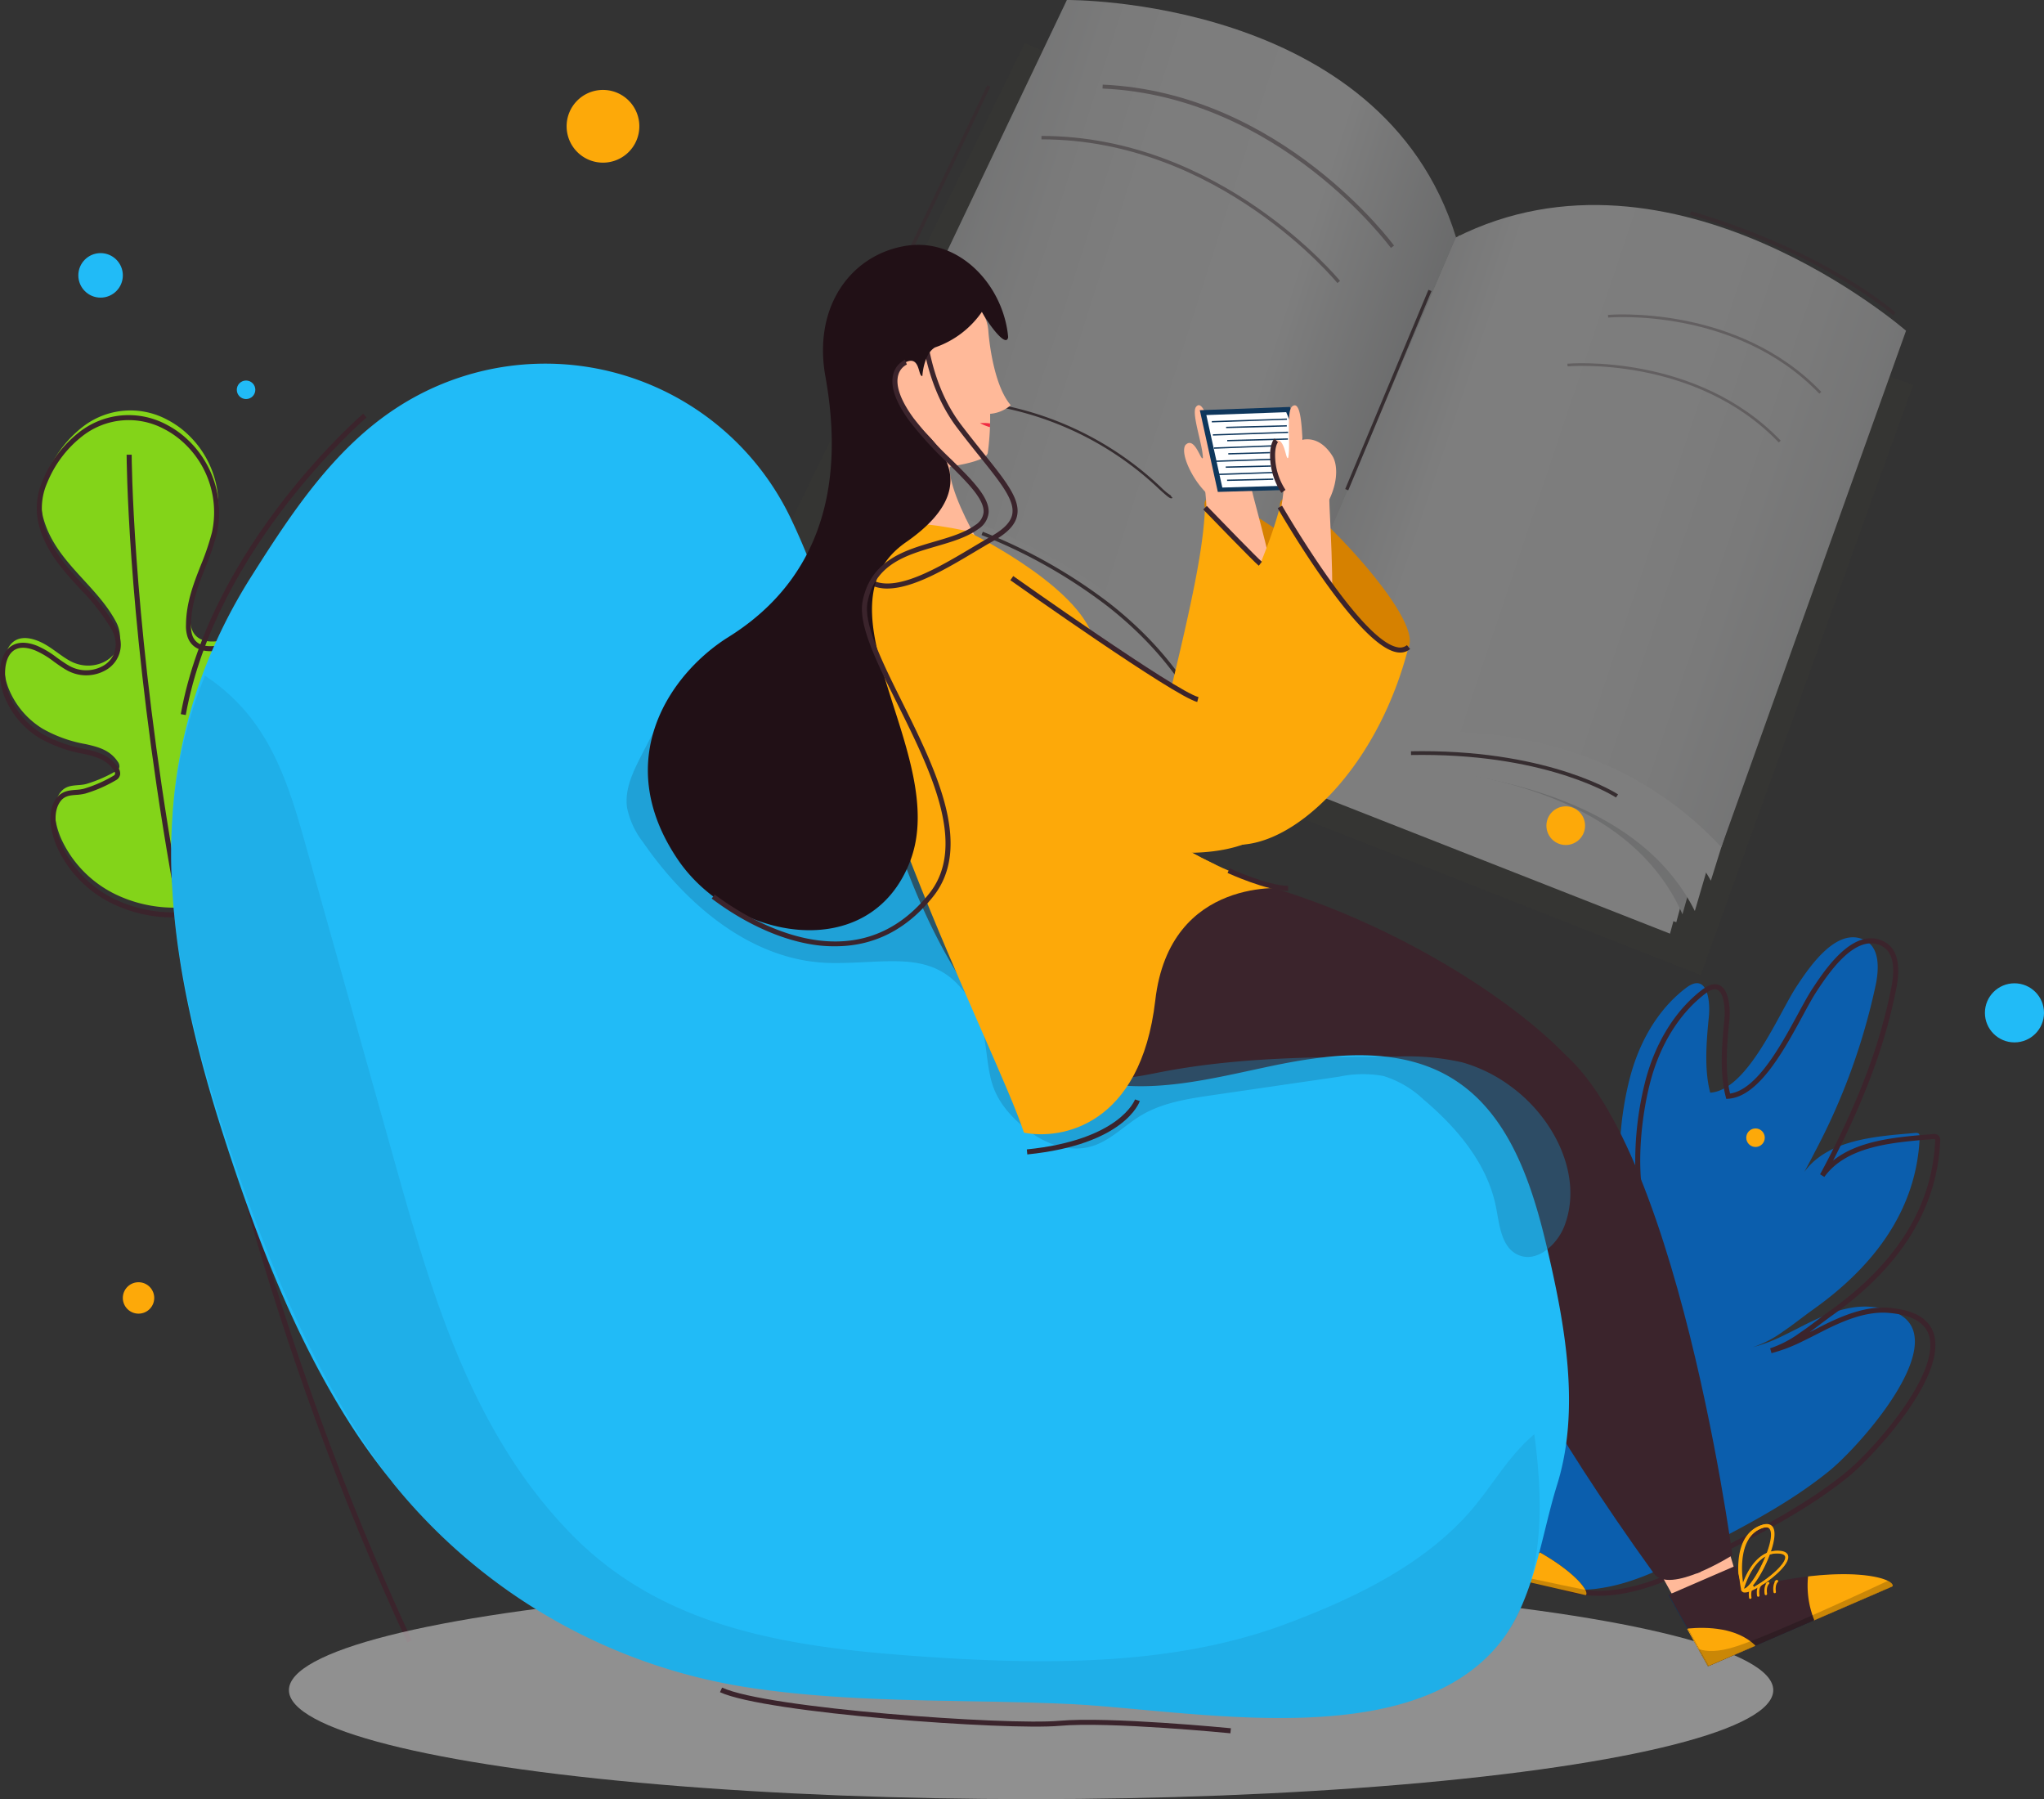 <svg xmlns="http://www.w3.org/2000/svg" xmlns:xlink="http://www.w3.org/1999/xlink" width="345.5" height="304.061" viewBox="0 0 345.5 304.061"><rect x="0" y="0" width="345.5" height="304.061" fill="#333333" stroke="none"/><defs><style>.a{opacity:0.37;}.b{fill:#383833;}.c{fill:url(#a);}.d{fill:url(#b);}.e{fill:url(#c);}.f{fill:url(#d);}.g{fill:url(#e);}.h{fill:url(#f);}.i{fill:url(#g);}.j{fill:url(#h);}.k{fill:url(#i);}.l{fill:url(#j);}.m{fill:url(#k);}.aa,.ac,.af,.n,.s{mix-blend-mode:multiply;isolation:isolate;}.o{fill:#3b242c;}.p{opacity:0.5;}.q{fill:#83d419;}.r{fill:#0b5ead;}.s{fill:#c1c1c1;opacity:0.66;}.t{fill:#d68100;}.aa,.u{fill:#ffb999;}.v{fill:#fda909;}.w{fill:#1e3248;}.af,.x{opacity:0.2;}.y{fill:#211016;}.z{fill:#f02c42;}.aa{opacity:0.4;}.ab{fill:#21bbf7;}.ac,.af{fill:#1c81ad;}.ac{opacity:0.44;}.ad{fill:#0f375c;}.ae{fill:#fff;}</style><radialGradient id="a" cx="0.827" cy="-0.63" r="1.036" gradientTransform="matrix(-1.156, -0.212, -0.677, 2.634, 4.587, -5.467)" gradientUnits="objectBoundingBox"><stop offset="0" stop-color="#bcbec0"/><stop offset="1" stop-color="#fff"/></radialGradient><radialGradient id="b" cx="0.284" cy="0.675" r="0.616" gradientTransform="matrix(-1.128, -0.212, -0.657, 2.619, 3.633, -6.594)" xlink:href="#a"/><radialGradient id="c" cx="0.465" cy="0.513" r="1.136" gradientTransform="matrix(-1.137, 0, 0, 1, 0.99, 0)" xlink:href="#a"/><radialGradient id="d" cx="-0.031" cy="1.214" r="0.723" gradientTransform="matrix(-1.071, -0.212, -0.624, 2.619, 2.968, -7.331)" xlink:href="#a"/><radialGradient id="e" cx="0.489" cy="0.708" r="0.752" gradientTransform="matrix(-1.006, -0.212, -0.586, 2.619, 3.643, -6.915)" xlink:href="#a"/><linearGradient id="f" x1="1.028" y1="0.696" x2="0.029" y2="0.338" gradientUnits="objectBoundingBox"><stop offset="0" stop-color="#bcbec0"/><stop offset="0.003" stop-color="#bdbfc1"/><stop offset="0.085" stop-color="#d5d6d7"/><stop offset="0.177" stop-color="#e7e8e9"/><stop offset="0.285" stop-color="#f5f5f5"/><stop offset="0.424" stop-color="#fcfcfc"/><stop offset="0.7" stop-color="#fff"/><stop offset="1" stop-color="#bcbec0"/></linearGradient><radialGradient id="g" cx="-0.438" cy="0.284" r="1.501" gradientTransform="matrix(-1.009, 0, 0, 1, -0.887, 0)" xlink:href="#a"/><radialGradient id="h" cx="-0.2" cy="0.583" r="1.539" gradientTransform="matrix(-1.012, 0, 0, 1, -0.411, 0)" xlink:href="#a"/><radialGradient id="i" cx="0.404" cy="1.34" r="0.709" gradientTransform="matrix(0.972, 0.384, -1.075, 2.459, -0.929, -8.445)" xlink:href="#a"/><radialGradient id="j" cx="0.396" cy="0.631" r="0.617" gradientTransform="matrix(1.063, 0.384, -1.175, 2.459, -0.801, -7.672)" xlink:href="#a"/><linearGradient id="k" x1="0.052" y1="0.28" x2="0.936" y2="0.636" xlink:href="#f"/></defs><g class="a" transform="translate(127.022 0)"><g transform="translate(0)"><g transform="translate(0)"><path class="b" d="M92.623,119.558l80.724,31.726,35.926-99.772L131.444,24.943Z" transform="translate(-12.891 13.514)"/><path class="b" d="M195.278,141.5l-79.81-31.367,46.2-94.477,73.417,32.509Z" transform="translate(-115.468 -8.401)"/><g transform="translate(80.325 34.646)"><path class="c" d="M97.334,113.813l73.923,29.053,25.29-93.3L135.408,25.542Z" transform="translate(-96.319 -19.717)"/><path class="d" d="M96.931,114.308l74.986,27.118L197.5,47.22,135.2,25.333Z" transform="translate(-95.917 -20.212)"/><path class="e" d="M98.1,113.322s62.273-9.5,77.046,24.175l20.6-73.524s-12.5-46.913-61-35.857Z" transform="translate(-98.102 -17.621)"/><path class="f" d="M96.931,113.914s62.956-8.731,79.133,23.621l22.448-76.65s-14.06-45.458-64.774-32.325Z" transform="translate(-96.931 -18.213)"/><path class="g" d="M95.512,116.194s64.327-13,81.842,18.493l24.508-78.4s-15.526-44.4-68.83-27.052Z" transform="translate(-95.512 -20.493)"/><path class="h" d="M92.987,119.51S144.42,97.922,176.6,132.327l31.219-87.269S168.45,10.737,131.636,29.331Z" transform="translate(-92.987 -23.809)"/></g><g transform="translate(6.931)"><path class="i" d="M189.707,130.83l-73.924-29.054,50.465-83.525,61.157,24.036Z" transform="translate(-115.783 -2.281)"/><path class="j" d="M187.589,128.9s-35.094-43.592-71.3-32.268l39.093-69.008S198.221,2.444,224,43.113Z" transform="translate(-114.077 1.656)"/><path class="k" d="M186.5,131.125s-34.956-48.442-70.211-36.273l36.834-69.905S196.5,2,222.957,45.516Z" transform="translate(-113.031 -0.747)"/><path class="l" d="M182.324,135.837S166,94.174,116.089,92.793L150.6,21.543S194.248.339,219.451,48.6Z" transform="translate(-108.856 -5.46)"/><path class="m" d="M181.628,143.877s-3.243-36.273-66-48.758L154.542,13.5s53.24-.551,65.775,40.087Z" transform="translate(-108.159 -13.499)"/></g></g><g class="n" transform="translate(25.898 14.386)"><g transform="translate(0 0)"><rect class="o" width="0.595" height="32.422" transform="translate(0.537 29.521) rotate(-154.506)"/></g></g><g class="n" transform="translate(100.36 48.98)"><g transform="translate(0)"><path class="o" d="M117.374,61.959l14.068-33.67-.517-.215-14.068,33.67Z" transform="translate(-116.857 -28.074)"/></g></g><g transform="translate(13.656 82.487)"><g class="n" transform="translate(0)"><path class="o" d="M160.155,43.6l.192-.565a150.18,150.18,0,0,0-18.889-4.987l-.114.585A149.679,149.679,0,0,1,160.155,43.6Z" transform="translate(-141.343 -38.045)"/></g><g class="n" transform="translate(25.227 7.383)"><g transform="translate(0)"><path class="o" d="M167.789,81.929l.595-.05c-.013-.155-1.576-15.448-19.38-29.455a88.593,88.593,0,0,0-21.531-12.182l-.222.551a88.061,88.061,0,0,1,21.383,12.1C166.223,66.729,167.775,81.781,167.789,81.929Z" transform="translate(-127.251 -40.242)"/></g></g></g><g class="n" transform="translate(158.632 35.689)"><g transform="translate(0)"><path class="o" d="M127.874,41.738l.423-.47c-.118-.1-11.849-10.5-34.62-17.149l-.175.608C116.123,31.331,127.76,41.634,127.874,41.738Z" transform="translate(-93.503 -24.119)"/></g></g><g transform="translate(111.477 126.95)"><path class="o" d="M142.126,59.106l.353-.524c-.111-.077-11.2-7.306-33.135-7.306-.618,0-1.24.007-1.872.02l.01.632c.628-.01,1.253-.017,1.865-.017C131.086,51.911,142.015,59.032,142.126,59.106Z" transform="translate(-107.472 -51.276)"/></g></g><g class="p" transform="translate(59.342 14.303)"><path class="o" d="M167.477,45.351l.538-.39c-.188-.259-19.084-25.879-49.248-27.207l-.027.662C148.575,19.731,167.293,45.1,167.477,45.351Z" transform="translate(-118.74 -17.755)"/></g><g class="a" transform="translate(144.769 53.137)"><path class="o" d="M97.291,29.845l-.04-.45c.215-.024,21.826-1.855,36.062,13l-.326.313C118.906,28.013,97.506,29.821,97.291,29.845Z" transform="translate(-97.251 -29.311)"/></g><g class="a" transform="translate(137.911 61.382)"><path class="o" d="M99.336,32.3l-.044-.45c.218-.02,21.83-1.852,36.062,13l-.326.313C120.95,30.465,99.547,32.276,99.336,32.3Z" transform="translate(-99.292 -31.765)"/></g><g class="p" transform="translate(49.019 22.973)"><path class="o" d="M171.478,45.2l.447-.363c-.195-.245-20.19-24.5-50.451-24.5h-.017v.578h.017C151.46,20.913,171.28,44.951,171.478,45.2Z" transform="translate(-121.457 -20.335)"/></g><g transform="translate(37.284 67.698)"><path class="o" d="M163.562,50.168a.283.283,0,0,0,.208-.091l-.292-.306a.1.1,0,0,1,.084-.034,9.939,9.939,0,0,1-1.69-1.381,54.3,54.3,0,0,0-31.948-14.712l-.04.42a53.9,53.9,0,0,1,31.7,14.608C162.739,49.707,163.249,50.168,163.562,50.168Z" transform="translate(-129.883 -33.644)"/></g></g><g transform="translate(0 69.357)"><path class="q" d="M191.386,115.869c10.488,5.125,23.154,1.348,30.174-7.541a21.909,21.909,0,0,0,4.695-11.96c.178-2.645-.41-5.962-2.359-7.275-1.862-1.243-3.3.249-4.953.642a23.43,23.43,0,0,1-5.38.474.824.824,0,0,1-.729-.319,1.274,1.274,0,0,1-.081-.891c.457-2.467,2.194-3.912,3.791-5.215a26.7,26.7,0,0,0,5.609-5.8,15.544,15.544,0,0,0,2.672-8.67c-.03-2.719-1.227-6.066-3.334-6.657a2.42,2.42,0,0,0-1.905.255,8.307,8.307,0,0,0-2.3,2.161,30.9,30.9,0,0,0-2.94,4.113,12.442,12.442,0,0,1-1.418,2.275,6.385,6.385,0,0,1-3.73,1.61c-1.731.316-4.083.192-4.826-2.043a5.458,5.458,0,0,1-.229-1.845c.054-5.9,3.112-10.273,4.375-15.536a16.432,16.432,0,0,0-4.708-15.371,15.112,15.112,0,0,0-3.508-2.53A13.134,13.134,0,0,0,185.982,36.9a19.607,19.607,0,0,0-6.113,8.072,11.107,11.107,0,0,0-.541,7.474c2.026,7.235,8.8,11.059,12.172,17.27a5.744,5.744,0,0,1,.763,2.809c-.027,3.861-4.785,6.093-8.637,3.851-1.784-1.035-3.3-2.51-5.205-3.266-5.39-2.161-6.469,3.2-5.293,7.168.094.313.2.612.313.894a14.178,14.178,0,0,0,5.733,6.761,22.575,22.575,0,0,0,7.3,2.611c1.942.444,4.063.924,5.424,2.991a1.313,1.313,0,0,1,.259.877.9.9,0,0,1-.528.652,22.909,22.909,0,0,1-5.031,2.2c-1.64.46-3.515-.2-4.7,1.865-1.257,2.178-.507,5.565.665,7.921A19.4,19.4,0,0,0,191.386,115.869Z" transform="translate(-171.975 -34.138)"/><g class="n" transform="translate(0 0.785)"><path class="o" d="M201.917,119.276a26.116,26.116,0,0,0,20.361-10.021,22.25,22.25,0,0,0,4.782-12.2c.181-2.621-.383-6.2-2.544-7.655-1.519-1.018-2.816-.434-3.962.081a7.931,7.931,0,0,1-1.324.5,23.846,23.846,0,0,1-5.276.467c-.262-.007-.339-.067-.383-.134a.925.925,0,0,1-.02-.575c.44-2.346,2.144-3.737,3.646-4.963a27.37,27.37,0,0,0,5.7-5.894,15.94,15.94,0,0,0,2.739-8.909c-.034-2.94-1.321-6.415-3.643-7.064a2.806,2.806,0,0,0-2.225.289,8.693,8.693,0,0,0-2.43,2.268,31.4,31.4,0,0,0-2.981,4.174c-.111.195-.222.393-.329.595a7.894,7.894,0,0,1-1.032,1.6,5.985,5.985,0,0,1-3.495,1.479c-1.327.242-3.65.333-4.342-1.754a5.04,5.04,0,0,1-.205-1.71c.03-3.623,1.25-6.734,2.43-9.742a43,43,0,0,0,1.932-5.7,16.847,16.847,0,0,0-4.829-15.778,15.572,15.572,0,0,0-3.606-2.6,13.553,13.553,0,0,0-14.773,1.2,19.952,19.952,0,0,0-6.247,8.247,11.521,11.521,0,0,0-.554,7.753c1.21,4.325,4.1,7.474,6.889,10.522a35.809,35.809,0,0,1,5.32,6.835,5.347,5.347,0,0,1,.709,2.6,4.146,4.146,0,0,1-2.211,3.616,5.814,5.814,0,0,1-5.783-.128c-.675-.393-1.331-.86-1.963-1.314a15.8,15.8,0,0,0-3.3-1.979c-2.53-1.015-4.006-.37-4.8.353-1.751,1.593-1.778,4.916-1.062,7.329.1.329.212.642.326.931a14.537,14.537,0,0,0,5.9,6.97,23.312,23.312,0,0,0,7.427,2.665c1.915.433,3.895.887,5.162,2.809a.907.907,0,0,1,.195.571c-.017.134-.108.232-.319.353a22.4,22.4,0,0,1-4.933,2.157,7.308,7.308,0,0,1-1.388.2c-1.227.094-2.618.2-3.572,1.865-1.385,2.4-.514,5.985.655,8.324a19.751,19.751,0,0,0,9.023,9.006h0A23.479,23.479,0,0,0,201.917,119.276ZM222.779,89.7a2.208,2.208,0,0,1,1.264.413c1.741,1.169,2.346,4.3,2.171,6.889a21.447,21.447,0,0,1-4.6,11.728c-7.232,9.157-19.713,12.273-29.653,7.417h0a18.92,18.92,0,0,1-8.636-8.62c-1.156-2.322-1.815-5.548-.675-7.517.729-1.274,1.734-1.351,2.9-1.442a8.061,8.061,0,0,0,1.553-.229,23.27,23.27,0,0,0,5.128-2.238,1.348,1.348,0,0,0,.739-.975,1.673,1.673,0,0,0-.323-1.156c-1.459-2.211-3.707-2.722-5.686-3.172a22.575,22.575,0,0,1-7.171-2.561,13.686,13.686,0,0,1-5.562-6.56c-.1-.266-.208-.558-.3-.857-.662-2.235-.595-5.172.817-6.459.891-.81,2.208-.87,3.908-.188a14.653,14.653,0,0,1,3.122,1.879c.652.467,1.321.948,2.03,1.358a6.659,6.659,0,0,0,6.634.131,4.975,4.975,0,0,0,2.645-4.345,6.219,6.219,0,0,0-.817-3.014,36.387,36.387,0,0,0-5.437-7.007c-2.725-2.971-5.541-6.046-6.7-10.176a10.674,10.674,0,0,1,.524-7.2,19.1,19.1,0,0,1,5.982-7.9,12.695,12.695,0,0,1,13.852-1.122,14.807,14.807,0,0,1,3.414,2.463,15.985,15.985,0,0,1,4.59,14.964,43.021,43.021,0,0,1-1.9,5.589c-1.206,3.078-2.457,6.264-2.49,10.041a5.852,5.852,0,0,0,.252,1.993c.655,1.969,2.577,2.813,5.306,2.319a6.75,6.75,0,0,0,3.965-1.734,8.831,8.831,0,0,0,1.153-1.774c.1-.195.212-.39.319-.581a30.507,30.507,0,0,1,2.88-4.026,8,8,0,0,1,2.194-2.084,1.958,1.958,0,0,1,1.583-.222c1.838.511,3,3.643,3.028,6.251a15.083,15.083,0,0,1-2.594,8.428,26.625,26.625,0,0,1-5.528,5.71c-1.532,1.253-3.448,2.813-3.938,5.464a1.636,1.636,0,0,0,.131,1.183,1.264,1.264,0,0,0,1.089.534,23.79,23.79,0,0,0,5.484-.487,8.361,8.361,0,0,0,1.479-.551A4.778,4.778,0,0,1,222.779,89.7Z" transform="translate(-172.664 -34.371)"/></g><g class="n" transform="translate(21.4 7.488)"><g transform="translate(0)"><path class="o" d="M215.592,237.126l.773-.36C169.537,135.9,169,37.351,169,36.366h-.854C168.142,37.351,168.686,136.1,215.592,237.126Z" transform="translate(-168.142 -36.366)"/></g></g></g><path class="r" d="M99.724,99.9c-2.05,4.695-1.939,9.994-2.547,15.072-.854,7.023-3.145,13.778-4.295,20.748a46.931,46.931,0,0,0,1.727,21.635,21.985,21.985,0,0,0,4.012,8.331,12.927,12.927,0,0,0,3.29,2.742,18.732,18.732,0,0,0,1.794.958,20.356,20.356,0,0,0,11.012,1.25c4.695-.7,9.09-2.651,13.351-4.789q1.482-.771,2.964-1.539c7.722-4,15.546-7.988,22.294-13.469,4.154-3.354,15.418-15.724,14.427-22.791-.36-2.641-2.457-4.54-7.3-4.95-3.7-.329-7.323,1.106-10.66,2.739-1.418.706-2.836,1.455-4.258,2.137a26.615,26.615,0,0,1-5.095,1.939,18.826,18.826,0,0,0,5.058-2.621c.477-.323.971-.675,1.455-1.012l.007-.017c1.223-.9,2.409-1.818,3.512-2.611,10-7.071,17.636-16.571,18.157-29.273a.7.7,0,0,0-.141-.528c-.145-.165-.39-.148-.608-.141-6.24.541-14.729.991-18.752,6.587.6-1.109,1.183-2.208,1.747-3.317a108.146,108.146,0,0,0,10.357-28.47c.423-2.151.561-4.8-.686-6.405a3.3,3.3,0,0,0-.88-.783,1.2,1.2,0,0,0-.225-.141c-4.769-2.544-9.493,4.533-11.637,7.786-3.024,4.594-8.24,17.522-14.585,17.938-1.059-3.992-.622-8.882-.218-12.955.245-2.614-.3-7.5-3.9-4.728-4.846,3.683-7.941,9.312-9.47,15.216-1.59,6.13-2.322,13.993-1.082,20.25-.87-4.382-2.588-10.942-7.689-12.054C106.1,91.6,101.471,95.87,99.724,99.9Z" transform="translate(155.86 97.766)"/><g class="n" transform="translate(250.778 158.576)"><g transform="translate(0)"><path class="o" d="M110.77,171.8a21.928,21.928,0,0,0,3.4-.259c4.812-.716,9.322-2.746,13.479-4.832l3.653-1.9c7.423-3.844,15.1-7.816,21.682-13.16,3.394-2.742,15.657-15.505,14.581-23.181-.427-3.132-3.011-4.92-7.682-5.32-3.885-.346-7.679,1.213-10.888,2.782-.524.262-1.048.531-1.573.8-.353.181-.706.363-1.059.538l.326-.242c.494-.363.981-.733,1.458-1.092.679-.507,1.334-1,1.963-1.455,11.7-8.274,17.868-18.234,18.335-29.6a1.111,1.111,0,0,0-.265-.843,1.088,1.088,0,0,0-.907-.269l-.968.081c-5.31.45-11.715.991-15.962,4.406l.306-.6c5.293-10.364,8.6-19.444,10.394-28.581.413-2.094.615-4.97-.77-6.748a3.7,3.7,0,0,0-.995-.884,1.258,1.258,0,0,0-.245-.155c-5.152-2.756-10.085,4.732-12.192,7.927-.7,1.062-1.492,2.524-2.413,4.214-2.954,5.441-6.97,12.844-11.5,13.5-.951-3.965-.47-8.855-.118-12.451.165-1.744.02-4.926-1.566-5.8-.827-.454-1.835-.215-3.018.692-4.513,3.434-7.931,8.919-9.624,15.448a55.1,55.1,0,0,0-1.69,14.927c-1.227-3.313-3.2-6.3-6.573-7.04-4.779-1.045-9.661,3-11.621,7.511-1.566,3.589-1.9,7.548-2.215,11.379-.108,1.277-.212,2.551-.363,3.811a102.615,102.615,0,0,1-2.312,11.52c-.722,3-1.469,6.109-1.979,9.214a47.433,47.433,0,0,0,1.734,21.823,22.569,22.569,0,0,0,4.1,8.485,13.32,13.32,0,0,0,3.4,2.833,18.719,18.719,0,0,0,1.828.978A19.946,19.946,0,0,0,110.77,171.8Zm48.018-47.843c.339,0,.679.013,1.018.047,4.224.36,6.55,1.9,6.916,4.584.948,6.761-9.964,18.923-14.272,22.4-6.516,5.293-14.151,9.245-21.537,13.069l-3.653,1.892C123.174,168,118.738,170,114.047,170.7a19.871,19.871,0,0,1-10.784-1.22,17.782,17.782,0,0,1-1.737-.931,12.581,12.581,0,0,1-3.192-2.658,21.789,21.789,0,0,1-3.925-8.173,46.542,46.542,0,0,1-1.714-21.443c.507-3.075,1.25-6.167,1.969-9.154A102.479,102.479,0,0,0,96.989,115.5c.155-1.274.259-2.561.37-3.844.309-3.76.635-7.648,2.147-11.106h0c1.536-3.542,5.871-8.069,10.656-7.023,4.715,1.028,6.459,7.185,7.359,11.721l.833-.165c-1.314-6.647-.306-14.719,1.075-20.059,1.647-6.348,4.953-11.668,9.319-14.984.891-.689,1.589-.9,2.09-.625.988.544,1.317,2.967,1.129,4.974-.37,3.767-.877,8.929.232,13.1l.087.339.353-.024c5.135-.339,9.416-8.22,12.541-13.976.907-1.677,1.694-3.122,2.372-4.154,1.976-3,6.617-10.031,11.08-7.645a1.2,1.2,0,0,1,.155.1,3.154,3.154,0,0,1,.817.719c1.183,1.519.981,4.133.6,6.059-1.781,9.053-5.061,18.063-10.32,28.356-.561,1.106-1.136,2.2-1.741,3.307l.719.45c3.713-5.158,11.365-5.807,17.515-6.328l.927-.081a1.291,1.291,0,0,1,.269.01,1.154,1.154,0,0,1,.02.235c-.454,11.073-6.506,20.812-17.979,28.927-.638.457-1.3.954-1.979,1.469-.5.376-1.015.763-1.536,1.146l-.487.353c-.323.225-.645.45-.961.662a18.3,18.3,0,0,1-4.95,2.571l.229.82a27.166,27.166,0,0,0,5.175-1.969c.9-.43,1.8-.891,2.7-1.348.521-.269,1.045-.534,1.566-.793C152.185,125.323,155.465,123.955,158.788,123.955Z" transform="translate(-91.269 -60.687)"/></g></g><ellipse class="s" cx="125.45" cy="18.421" rx="125.45" ry="18.421" transform="translate(48.837 267.22)"/><g transform="translate(140.806 68.479)"><path class="t" d="M120.533,40.333s-.823-2.036,2.178-1.838,25.379,15.015,24.038,20.455-12.41,1.653-15.011.067S120.533,40.333,120.533,40.333Z" transform="translate(-57.652 -23.008)"/><g transform="translate(0.693)"><path class="u" d="M130.006,50.385a3.086,3.086,0,0,0-.874-2.114c-2.231-2.416-3.945-6.291-3.139-7.638,1.61-1.717,2.736,3.048,2.974,2.1-.071-2.352-2-7.551-1.153-8.583,1.24-1.516,2.43,3.7,2.893,5.142,2.218-.927,4.211.272,5.552,1.687,1.1,1.153,2.336,4.738,0,10.179Z" transform="translate(-67.139 -33.877)"/><path class="u" d="M193.968,38.1c1.532,6.5,11.137,37.631,4.248,50.387-10.693,17.337-47.168,3.122-60.422-5.511-21.716-14.141-13.163-22.334-6.308-22.441,16.739-.262,33.128,14.023,49.7,16.685.067-5.6,6.506-24.764,4.957-38.706Z" transform="translate(-123.91 -23.896)"/></g><path class="v" d="M183.328,39.032s21.944,24.32,26.215,18.617c-.77,19.551-10.169,34.543-19.283,38.118-8.754,3.431-27.738,2.393-55.724-13.986a42.336,42.336,0,0,1-8.509-6.445c-7.218-7.168-8.2-13.728,1.633-18.09,6.146-2.793,41.67,16.335,48.915,16.52C181.4,54.1,183.026,45.8,183.328,39.032Z" transform="translate(-120.447 -21.707)"/><g class="n" transform="translate(57.215 25.454)"><path class="v" d="M139.023,41.451s-7.138,19.931-9.154,21.709a4.031,4.031,0,0,1-4.439.437l2.04,5.121,13.1-4.264L140.441,42.8Z" transform="translate(-125.43 -41.451)"/></g></g><g transform="translate(274.864 249.582)"><path class="u" d="M100.536,93.618l14.253,25.712,7.7-3.334-8.444-28.228Z" transform="translate(-100.536 -87.768)"/><path class="w" d="M93.691,97.17l6.724,12.044,31.1-13.472c.393-1.485-8.549-3.975-25.355.528-.6-2.026-1.119-4.016-1.119-4.016Z" transform="translate(-86.582 -77.179)"/><path class="v" d="M104.121,101.822l7.924-3.431c-3.132-3.078-8.23-3.2-11.453-2.893Z" transform="translate(-90.283 -69.787)"/><path class="v" d="M93.791,93.067a15.638,15.638,0,0,0,1.059,7.393l13.24-5.736C108.386,93.608,103.409,91.924,93.791,93.067Z" transform="translate(-63.151 -76.161)"/><path class="x" d="M125.586,93.021c-3.421,1.6-19.323,8.993-25.553,11.046-3.162,1.042-5.131.927-6.341.491l1.59,2.846,31.1-13.472C126.463,93.646,126.191,93.323,125.586,93.021Z" transform="translate(-81.447 -75.369)"/><g transform="translate(18.952 8.049)"><path class="v" d="M100.55,101.574a1.214,1.214,0,0,0,.719-.3c1.976-1.492,5.266-8.485,4.17-10.5-.245-.444-.8-.874-2.03-.42-5.347,1.963-3.471,10.542-3.391,10.9l.02.071.05.054A.639.639,0,0,0,100.55,101.574Zm3.8-10.9a.644.644,0,0,1,.645.353c.971,1.781-2.282,8.532-4.029,9.853-.151.114-.349.222-.467.181-.188-.928-1.563-8.519,3.088-10.226A2.271,2.271,0,0,1,104.348,90.669Z" transform="translate(-99.636 -90.164)"/></g><g transform="translate(19.335 12.551)"><path class="v" d="M99.593,98.57a1.908,1.908,0,0,0,.4-.05c1.932-.444,7.044-4.127,6.913-6.015-.03-.393-.292-.884-1.4-.981-.141-.013-.279-.02-.417-.02-4.493,0-6.109,6.519-6.13,6.587l-.013.064.024.064A.6.6,0,0,0,99.593,98.57Zm5.5-6.654c.124,0,.252.007.38.017.652.057,1,.259,1.022.6.1,1.522-4.742,5.158-6.59,5.582-.131.027-.41.077-.521-.01C99.583,97.364,101.182,91.916,105.091,91.916Z" transform="translate(-98.944 -91.503)"/></g><g transform="translate(20.629 18.451)"><path class="v" d="M100.927,95.5h.027a.207.207,0,0,0,.178-.235c-.171-1.237.3-1.633.306-1.637a.211.211,0,0,0,.034-.289.2.2,0,0,0-.286-.04c-.03.02-.669.521-.464,2.026A.2.2,0,0,0,100.927,95.5Z" transform="translate(-100.681 -93.259)"/></g><g transform="translate(21.98 18.095)"><path class="v" d="M100.524,95.395h.027a.213.213,0,0,0,.178-.235c-.171-1.237.3-1.633.306-1.637a.207.207,0,0,0,.034-.289.2.2,0,0,0-.286-.04c-.024.024-.669.521-.464,2.023A.209.209,0,0,0,100.524,95.395Z" transform="translate(-100.279 -93.153)"/></g><g transform="translate(23.267 17.826)"><path class="v" d="M100.141,95.312h.027a.207.207,0,0,0,.178-.232c-.171-1.237.3-1.637.306-1.637a.211.211,0,0,0,.034-.292.206.206,0,0,0-.286-.037c-.024.02-.669.521-.464,2.023A.206.206,0,0,0,100.141,95.312Z" transform="translate(-99.896 -93.073)"/></g><g transform="translate(24.757 17.493)"><path class="v" d="M99.7,95.216h.03a.211.211,0,0,0,.178-.232c-.171-1.24.3-1.637.3-1.64a.208.208,0,0,0,.037-.289.2.2,0,0,0-.286-.04c-.027.023-.669.521-.467,2.026A.209.209,0,0,0,99.7,95.216Z" transform="translate(-99.452 -92.974)"/></g></g><g transform="translate(274.976 249.522)"><path class="u" d="M100.5,93.6l14.254,25.712,7.7-3.334L114.008,87.75Z" transform="translate(-100.503 -87.75)"/><path class="o" d="M93.657,97.156l6.728,12.041,31.1-13.472c.39-1.485-8.552-3.975-25.358.528-.6-2.026-1.116-4.016-1.116-4.016Z" transform="translate(-86.549 -77.162)"/><path class="v" d="M104.091,101.8l7.921-3.431c-3.129-3.078-8.23-3.2-11.453-2.89Z" transform="translate(-90.251 -69.768)"/><path class="v" d="M93.759,93.049a15.624,15.624,0,0,0,1.055,7.393l13.244-5.736C108.35,93.59,103.376,91.906,93.759,93.049Z" transform="translate(-63.117 -76.143)"/><path class="x" d="M125.549,93C122.131,94.6,106.226,102,100,104.049c-3.162,1.042-5.128.928-6.338.491l1.59,2.846,31.1-13.472C126.426,93.628,126.154,93.305,125.549,93Z" transform="translate(-81.411 -75.351)"/><g transform="translate(18.952 8.052)"><path class="v" d="M100.516,101.554a1.229,1.229,0,0,0,.722-.3c1.976-1.5,5.266-8.485,4.167-10.5-.242-.447-.8-.874-2.026-.42-5.347,1.959-3.475,10.535-3.394,10.9l.02.074.05.054A.653.653,0,0,0,100.516,101.554Zm3.8-10.9a.65.65,0,0,1,.649.35c.968,1.778-2.282,8.532-4.029,9.853-.151.111-.339.225-.47.181-.188-.928-1.559-8.519,3.088-10.223A2.287,2.287,0,0,1,104.313,90.653Z" transform="translate(-99.603 -90.146)"/></g><g transform="translate(19.334 12.554)"><path class="v" d="M99.56,98.55a1.878,1.878,0,0,0,.4-.05c1.932-.444,7.044-4.123,6.913-6.012-.027-.4-.292-.887-1.4-.985-.141-.013-.282-.017-.417-.017-4.493,0-6.113,6.516-6.13,6.583l-.017.064.027.064A.6.6,0,0,0,99.56,98.55Zm5.5-6.654c.124,0,.249.007.376.017.655.057,1,.259,1.025.6.1,1.526-4.742,5.158-6.593,5.582-.128.027-.41.077-.518-.01C99.55,97.343,101.153,91.9,105.061,91.9Z" transform="translate(-98.911 -91.486)"/></g><g transform="translate(20.628 18.452)"><path class="v" d="M100.893,95.482h.027a.211.211,0,0,0,.178-.235c-.171-1.237.3-1.633.306-1.637a.207.207,0,0,0-.252-.329c-.027.024-.669.521-.464,2.023A.2.2,0,0,0,100.893,95.482Z" transform="translate(-100.648 -93.241)"/></g><g transform="translate(21.982 18.095)"><path class="v" d="M100.488,95.377l.03,0a.208.208,0,0,0,.178-.232c-.171-1.237.3-1.633.3-1.637a.207.207,0,0,0,.034-.289.2.2,0,0,0-.286-.04c-.027.024-.665.521-.46,2.023A.2.2,0,0,0,100.488,95.377Z" transform="translate(-100.246 -93.135)"/></g><g transform="translate(23.269 17.825)"><path class="v" d="M100.1,95.3h.03a.218.218,0,0,0,.178-.235c-.171-1.237.3-1.637.306-1.64a.207.207,0,0,0-.252-.329c-.03.023-.669.524-.464,2.026A.206.206,0,0,0,100.1,95.3Z" transform="translate(-99.862 -93.055)"/></g><g transform="translate(24.758 17.493)"><path class="v" d="M99.664,95.2l.027,0a.206.206,0,0,0,.178-.232c-.171-1.237.3-1.633.306-1.637a.207.207,0,0,0,.034-.289.2.2,0,0,0-.282-.04c-.027.024-.672.521-.467,2.023A.206.206,0,0,0,99.664,95.2Z" transform="translate(-99.419 -92.956)"/></g></g><g transform="translate(243.701 242.415)"><path class="u" d="M115.005,85.636l-2.769,21.486,6.024,1.383,7.316-20.443Z" transform="translate(-111.783 -85.636)"/><path class="y" d="M110.33,89.057l-1.267,10.088,24.343,5.585c.884-.709-3.337-6.093-15.28-10.76.528-1.462,1.092-2.87,1.092-2.87Z" transform="translate(-109.063 -77.559)"/><path class="v" d="M114.5,95.779l6.2,1.422c-.514-3.192-3.492-5.491-5.538-6.718Z" transform="translate(-114.495 -74.193)"/><path class="v" d="M111.664,91.57a11.539,11.539,0,0,0-2.6,4.849L119.427,98.8C120.092,98.264,117.871,95.1,111.664,91.57Z" transform="translate(-95.084 -71.627)"/><path class="x" d="M133.329,98.43c-2.729-.544-15.394-3.1-19.988-4.6-2.336-.763-3.451-1.687-3.979-2.477l-.3,2.386,24.343,5.585C133.578,99.186,133.558,98.873,133.329,98.43Z" transform="translate(-109.063 -72.149)"/><g transform="translate(8.801 11.131)"><path class="v" d="M112.153,94.776h.027c1.657-.023,6.879-2.672,7.124-4.466.054-.4-.087-.924-1.069-1.21-4.083-1.169-6.741,4.775-6.852,5.027l-.03.067.013.074C111.4,94.46,111.541,94.776,112.153,94.776Zm5.037-5.32a3.2,3.2,0,0,1,.9.131c.766.222.723.544.709.652-.195,1.411-5.074,4.009-6.63,4.029a.462.462,0,0,1-.279-.044C112.23,93.519,114.283,89.456,117.19,89.456Z" transform="translate(-111.353 -88.948)"/></g><g transform="translate(8.789 14.393)"><path class="v" d="M114.989,93.018c1.66,0,3.408-.279,3.841-.971.168-.262.235-.7-.41-1.264-2.709-2.383-6.657.9-6.822,1.038l-.05.044-.017.064c-.05.192,0,.467.507.689A8.732,8.732,0,0,0,114.989,93.018Zm1.126-2.672a2.981,2.981,0,0,1,2.033.746c.339.3.454.548.336.736-.555.867-4.866,1.022-6.284.413a.691.691,0,0,1-.255-.168A7.792,7.792,0,0,1,116.114,90.347Z" transform="translate(-111.515 -89.919)"/></g><g transform="translate(9.012 16.68)"><path class="v" d="M113.437,91.93a.2.2,0,0,0,.181-.108c.423-.776.85-.81.854-.81a.211.211,0,0,0,.2-.215.207.207,0,0,0-.2-.2h0c-.064,0-.665.034-1.206,1.025a.207.207,0,0,0,.081.279A.19.19,0,0,0,113.437,91.93Z" transform="translate(-113.231 -90.599)"/></g><g transform="translate(9.971 17.06)"><path class="v" d="M113.155,92.043a.209.209,0,0,0,.181-.108c.42-.776.847-.813.854-.813a.206.206,0,0,0,.192-.215.2.2,0,0,0-.2-.195h0c-.064,0-.665.034-1.2,1.025a.206.206,0,0,0,.081.282A.221.221,0,0,0,113.155,92.043Z" transform="translate(-112.947 -90.712)"/></g><g transform="translate(10.853 17.463)"><path class="v" d="M112.89,92.159a.2.2,0,0,0,.181-.108c.423-.776.847-.81.85-.81a.208.208,0,0,0,.2-.212.2.2,0,0,0-.2-.2h0c-.067,0-.665.03-1.206,1.022a.21.21,0,0,0,.084.282A.2.2,0,0,0,112.89,92.159Z" transform="translate(-112.684 -90.832)"/></g><g transform="translate(11.882 17.917)"><path class="v" d="M112.583,92.3a.208.208,0,0,0,.181-.108c.423-.776.85-.813.854-.813a.205.205,0,0,0-.007-.41h0c-.064,0-.665.034-1.206,1.025a.205.205,0,0,0,.084.279A.171.171,0,0,0,112.583,92.3Z" transform="translate(-112.377 -90.967)"/></g></g><path class="u" d="M144.849,58.185c4.026-.3,11.325-1.213,11.742-2.9a45.486,45.486,0,0,0,.4-6.62,6.14,6.14,0,0,0,3.485-1.458C157.313,43.543,156.7,34.8,156.7,34.8c-.336-6.079-7.635-8.082-11.842-5.4s-1.761,3.66-6.647,14.373C138.209,43.771,136.266,55.809,144.849,58.185Z" transform="translate(10.373 21.275)"/><path class="u" d="M153.757,38.506C151.741,42,160.7,57.872,165.72,62.489c-15.055.225-28.275-10.209-28.275-10.209s6.761-6.331.659-16.4Z" transform="translate(7.06 39.334)"/><path class="z" d="M140.75,34.852a8.537,8.537,0,0,0-1.69-.044,9.114,9.114,0,0,0,1.674.682A3.772,3.772,0,0,0,140.75,34.852Z" transform="translate(26.596 36.707)"/><path class="aa" d="M144.362,36.126a2.073,2.073,0,1,1-.971-2.766A2.073,2.073,0,0,1,144.362,36.126Z" transform="translate(18.219 32.899)"/><g transform="translate(193.025 161.974)"><path class="y" d="M180.774,84.71c-13.133-13.405-50.408-31.048-69.919-18.994,0,0-4.389,21.779,18.261,25.55,7.158,1.193,27.795,1.616,31.979,7.544Z" transform="translate(-110.513 -61.698)"/><path class="y" d="M110.178,82.438c5.121,7.423-5.085,5.787,1.411,51.708.467,3.29,9.628,3.3,9.628,3.3s21.255-55.909,8.791-68.9Z" transform="translate(-59.748 -45.534)"/></g><g transform="translate(212.253 170.761)"><path class="o" d="M150.82,146.8c.118-8.334,1.69-18.278,3.216-27.9,2.262-14.3,4.4-27.8,1.616-34.764-4.637-11.59-41.459-19.5-43.025-19.83l-.178.83c.38.084,37.94,8.146,42.41,19.316,2.7,6.741.578,20.136-1.667,34.314-1.526,9.648-3.108,19.622-3.226,28.017Z" transform="translate(-112.45 -64.313)"/></g><g transform="translate(170.194 146.182)"><path class="o" d="M204.907,89.654C187.443,71.117,137.334,46.2,110.544,62.037c0,0-6.529,29.435,24.1,35.151,9.678,1.8,37.033,6.768,43.186,11.08Z" transform="translate(-109.961 -56.999)"/><path class="o" d="M101.722,88.1c10.834,5.689,4.722,17.4,41.489,68.474,2.635,3.663,13.274-3.088,13.274-3.088S145.869,73.3,122.7,65.543Z" transform="translate(-33.851 -36.83)"/></g><path class="ab" d="M110.127,120.489c.76,13.718,4.137,27.741,8.8,42.164,5.32,16.47,11.55,32.785,20.754,47.487a104.247,104.247,0,0,0,7.541,10.518c.1.151.225.3.326.427a95.91,95.91,0,0,0,59.77,34.375c17.831,2.749,36.015,1.993,54.044,2.8,20.882.958,57.448,8.673,72.909-9.987,6.039-7.289,7.188-18.254,9.93-27.015,4-12.783,1.311-27.173-1.647-39.866-2.567-11.009-6.425-22.905-16.053-28.823-8.912-5.478-20.291-4.264-30.527-2.124s-20.862,5.031-30.97,2.342c-9.537-2.537-17.243-9.833-22.381-18.258-14.306-23.446-16.278-52.242-27.966-76.66a46,46,0,0,0-66.807-18.513c-10.515,6.913-17.676,17.78-24.411,28.447a89.805,89.805,0,0,0-8.122,16.268,84.255,84.255,0,0,0-5.2,24.764A89.912,89.912,0,0,0,110.127,120.489Z" transform="translate(-81.008 29.702)"/><g class="n" transform="translate(194.261 158.025)"><g transform="translate(0)"><path class="o" d="M195.684,168.452l.806-.272c-.178-.534-17.9-53.721-28.114-71.7-10.152-17.878-62.552-35.231-64.78-35.961l-.265.81c.544.178,54.316,17.979,64.307,35.571C177.806,114.809,195.506,167.915,195.684,168.452Z" transform="translate(-103.331 -60.523)"/></g></g><path class="ac" d="M163.788,73.724q-2.793-5.061-5.847-9.977c-4.234-6.8-9.3-13.758-16.829-16.5a20,20,0,0,0-18.664,2.863c-4.611,3.532-7.4,8.878-10.048,14.05-1.415,2.759-2.87,5.743-2.457,8.815a14.034,14.034,0,0,0,2.735,5.921c7.4,10.754,18.634,20.166,31.686,20.385,10.683.181,18.947-3.048,24.575,8.136,1.969,3.912,1.506,8.213,2.736,12.273,1.059,3.485,3.848,6.4,6.936,8.516,2.863,1.969,6.54,3.048,9.87,2.06,3.169-.938,5.528-3.532,8.364-5.226,3.609-2.161,7.894-2.809,12.054-3.418l21.4-3.122a19.6,19.6,0,0,1,7.5-.121,17.242,17.242,0,0,1,6.761,3.955c5.72,4.826,10.861,10.925,12.283,18.271.578,2.991.891,6.657,3.636,7.971,3.149,1.505,6.681-1.606,7.924-4.869,3.213-8.455-1.748-18.231-9.057-23.557a25.412,25.412,0,0,0-8.223-4.073,41.959,41.959,0,0,0-11.184-.971c-13.432.034-26.965.081-40.145,2.688-4.349.86-9.235,1.9-12.914-.571-3.881-2.6-4.641-7.927-7.215-11.829-2.544-3.848-6.939-6.392-8.731-10.643-1.432-3.4-.964-7.144-1.905-10.643C168.076,80.552,165.573,76.957,163.788,73.724Z" transform="translate(-3.959 63.466)"/><path class="ad" d="M137.533,33.965l-15.224.55,3.045,13.811,17.8-.525Z" transform="translate(80.498 34.811)"/><path class="ae" d="M136.187,34.228l-13.5.488,2.7,12.251,15.786-.465Z" transform="translate(81.223 35.432)"/><path class="v" d="M145.491,41.14s17.639,8.475,21.178,17.313c3.757,9.376,4.957,30.523,16.362,36.767s16.86,6.355,16.86,6.355S179.9,99.219,177.44,120.488s-15.929,23.608-22.2,22.364c-4.584-14.208-35.067-72.153-30.759-98.5C126.259,40.132,132.019,38.35,145.491,41.14Z" transform="translate(17.839 48.573)"/><g class="n" transform="translate(167.794 95.694)"><path class="v" d="M150.67,53.307s-9.073-9.157-16.715-11.332C142.195,54.338,150.67,53.307,150.67,53.307Z" transform="translate(-133.955 -41.975)"/></g><g class="n" transform="translate(157.47 115.111)"><path class="v" d="M175.747,78.807h0c-15.4,5.168-48.042-31.054-48.042-31.054s18.039,2.665,32.009,10.31c2.211,7.659,5.384,15.082,11.392,18.372C172.783,77.352,174.325,78.135,175.747,78.807Z" transform="translate(-127.705 -47.753)"/></g><g transform="translate(149.173 68.499)"><path class="t" d="M117.963,40.064s-.38-2.161,2.514-1.341,21.682,19.988,19.232,25.026-12.484-.975-14.7-3.068S117.963,40.064,117.963,40.064Z" transform="translate(-50.797 -22.894)"/><g transform="translate(0.825)"><path class="u" d="M124.012,50.4a3.089,3.089,0,0,0-.417-2.248c-1.677-2.83-2.544-6.98-1.469-8.129,1.929-1.344,2.033,3.555,2.467,2.678.423-2.319-.373-7.806.669-8.636,1.529-1.22,1.6,4.123,1.754,5.636,2.362-.444,4.059,1.146,5.078,2.806.827,1.358,1.294,5.125-2.131,9.954Z" transform="translate(-56.833 -33.883)"/><path class="u" d="M196.532,39.439c.141,6.674,3.025,39.126-6.375,50.162-14.084,14.719-46.781-6.805-57.938-18.019-18.281-18.369-8.2-24.589-1.475-23.261,16.423,3.24,29.462,20.637,45.111,26.7,1.237-5.464,11.54-22.855,12.938-36.814Z" transform="translate(-121.843 -23.67)"/></g><path class="v" d="M185.178,38.992s16.379,28.373,21.746,23.685c-4.842,18.96-17.165,31.656-26.823,33.245-9.282,1.526-27.627-3.455-51.57-25.325a42.321,42.321,0,0,1-6.976-8.079C116,54,116.4,47.38,126.934,45.169c6.6-1.445,37.335,24.683,44.382,26.38C180.141,53.325,183.468,45.548,185.178,38.992Z" transform="translate(-118.012 -21.822)"/></g><g transform="translate(143.584 45.989)"><path class="o" d="M144.068,80.66c4.392,0,10.088-3.4,14.827-6.227,1.092-.649,2.137-1.274,3.105-1.818,2.443-1.381,3.72-2.756,4.026-4.328.528-2.739-1.936-5.807-5.662-10.458-1.156-1.438-2.463-3.072-3.834-4.879-7.88-10.421-6.035-25.5-6.015-25.654l-.843-.111c-.02.155-1.909,15.586,6.18,26.276,1.378,1.821,2.692,3.458,3.848,4.9,3.579,4.463,5.945,7.413,5.491,9.762-.252,1.311-1.4,2.5-3.609,3.744-.975.551-2.023,1.18-3.122,1.835-5.555,3.31-12.471,7.437-16.608,5.693-1.65-.692-2.742-2.252-3.347-4.765l-.827.2c.662,2.756,1.956,4.557,3.841,5.353A6.5,6.5,0,0,0,144.068,80.66Z" transform="translate(-137.676 -27.184)"/></g><path class="y" d="M194.618,37.136a15.928,15.928,0,0,1-7.937,6.019c-1.64.944-2.07,3.834-2.127,4.819-.749.195-.339-3.5-2.783-2.336s-1.593,6.093-.027,8.64,16.151,10.606.04,21.793,7.484,35.981.733,53.818-30.083,13.4-39.284-.158c-11.52-16.971-1.18-31.569,8.552-37.641s21.064-18.308,16.349-44.174c-2.033-11.648,4.278-20.3,13.422-21.9s16.722,6.634,17.495,15.4C198.711,43.444,195.387,38.665,194.618,37.136Z" transform="translate(-28.642 15.564)"/><g transform="translate(120.293 60.805)"><g class="n" transform="translate(50.488 36.552)"><g transform="translate(0)"><path class="o" d="M160.166,63.752l.212-.827c-3.838-.991-31.038-20.26-31.31-20.455l-.491.7C129.7,43.962,156.177,62.717,160.166,63.752Z" transform="translate(-128.577 -42.47)"/></g></g><g transform="translate(95.677 24.653)"><path class="o" d="M138.638,63.756a2.557,2.557,0,0,0,1.68-.6l-.544-.655a1.833,1.833,0,0,1-1.583.36c-6.368-1.146-19.39-23.7-19.521-23.93l-.739.423c.544.944,13.355,23.13,20.113,24.347A3.356,3.356,0,0,0,138.638,63.756Z" transform="translate(-117.931 -38.929)"/></g><g transform="translate(0)"><path class="o" d="M160.011,130.714c6.543,0,12.1-2.819,16.557-8.4,6.842-8.573.39-21.551-5.3-33-3.357-6.758-6.529-13.14-5.767-16.846,1.3-6.341,6.509-7.864,11.547-9.335,2.685-.783,5.222-1.522,7.175-2.947a3.729,3.729,0,0,0,1.721-2.722c.195-2.6-2.813-5.572-6.294-9.01a61.793,61.793,0,0,1-6.368-6.97c-2.793-3.807-2.961-6.072-2.611-7.306a2.777,2.777,0,0,1,1.458-1.784l-.319-.793a3.657,3.657,0,0,0-1.959,2.346c-.585,2.057.336,4.762,2.746,8.042a62.226,62.226,0,0,0,6.455,7.07c3.33,3.29,6.207,6.13,6.042,8.341a2.887,2.887,0,0,1-1.371,2.1c-1.835,1.337-4.3,2.057-6.913,2.819-5.034,1.469-10.737,3.135-12.145,9.981-.82,4,2.265,10.206,5.841,17.4,5.582,11.224,11.9,23.944,5.4,32.1-12.7,15.919-30.967,4.154-36.26.168l-.511.679c6.009,4.523,12.535,7.346,18.385,7.954A23.366,23.366,0,0,0,160.011,130.714Z" transform="translate(-139.132 -31.593)"/></g><g transform="translate(87.202 85.952)"><path class="o" d="M134.3,60.988l.01-.854c-3.461-.04-9.823-2.934-9.89-2.964l-.353.776C124.336,58.067,130.66,60.94,134.3,60.988Z" transform="translate(-124.067 -57.17)"/></g><g transform="translate(83.088 24.703)"><path class="o" d="M134.782,49.049l.521-.675c-.612-.47-6.919-6.966-9.3-9.43l-.612.591C125.739,39.9,134,48.444,134.782,49.049Z" transform="translate(-125.389 -38.944)"/></g></g><path class="af" d="M111.607,83.473c.833,13.791,4.416,28.094,9.359,42.87,5.673,16.9,12.279,33.743,22.065,49.154,1.815,2.85,3.707,5.548,5.676,8.146.1.151.225.3.326.427a95.91,95.91,0,0,0,59.77,34.375c17.831,2.749,36.015,1.993,54.044,2.8,20.882.958,57.451,8.677,72.909-9.987,7.642-9.2,7.817-22.646,6.076-35.584-.326.279-.628.554-.931.833-3.656,3.4-6.18,7.766-9.356,11.574-7.921,9.433-19.746,15.183-31.727,19.672-19.343,7.239-41.687,6.936-63.124,5.37s-42.016-4.839-57.273-20.2c-16.846-16.947-23.705-40.074-29.885-62.089q-7.677-27.311-15.357-54.648c-2.094-7.44-4.312-15.109-9.2-21.464a32.515,32.515,0,0,0-7.843-7.239,76.339,76.339,0,0,0-5.525,24.337A89.92,89.92,0,0,0,111.607,83.473Z" transform="translate(-82.488 66.718)"/><g class="n" transform="translate(30.557 69.912)"><g transform="translate(0)"><path class="o" d="M171.265,85.235c5.108-28.332,30.3-50.068,30.554-50.287l-.551-.645c-.259.218-25.681,22.152-30.843,50.781Z" transform="translate(-170.425 -34.303)"/></g></g><g class="n" transform="translate(121.698 285.213)"><g transform="translate(0)"><path class="o" d="M213.225,106.093l.084-.85c-.205-.02-20.563-2.016-29.028-1.26-8.811.786-49.416-2.084-56.974-5.612l-.36.776c7.638,3.559,48.563,6.482,57.411,5.686C192.746,104.08,213.02,106.073,213.225,106.093Z" transform="translate(-126.947 -98.371)"/></g></g><g transform="translate(173.564 185.806)"><path class="o" d="M131.612,78.089c16.379-1.663,18.916-8.727,19.017-9.026l-.81-.272c-.024.067-2.53,6.852-18.291,8.448Z" transform="translate(-131.528 -68.79)"/></g><ellipse class="ab" cx="4.994" cy="4.994" rx="4.994" ry="4.994" transform="translate(335.513 166.182)"/><ellipse class="ab" cx="1.566" cy="1.566" rx="1.566" ry="1.566" transform="translate(40.026 64.31)"/><ellipse class="ab" cx="3.762" cy="3.762" rx="3.762" ry="3.762" transform="translate(13.24 42.777)"/><ellipse class="v" cx="1.566" cy="1.566" rx="1.566" ry="1.566" transform="translate(295.171 190.712)"/><path class="v" d="M156.7,24.167a6.146,6.146,0,1,0,6.146-6.146A6.144,6.144,0,0,0,156.7,24.167Z" transform="translate(-60.923 -2.824)"/><ellipse class="v" cx="3.268" cy="3.268" rx="3.268" ry="3.268" transform="translate(261.391 136.274)"/><path class="v" d="M181.1,80.636a2.653,2.653,0,1,0,2.651-2.651A2.653,2.653,0,0,0,181.1,80.636Z" transform="translate(-160.337 138.721)"/><g transform="translate(204.83 70.725)"><g transform="translate(0)"><path class="ad" d="M124.132,35.208l12.709-.438-.009-.225-12.709.438Z" transform="translate(-124.123 -34.545)"/></g><g transform="translate(2.419 1.132)"><path class="ad" d="M124.139,35.38l10.256-.273,0-.226-10.256.273Z" transform="translate(-124.135 -34.882)"/></g></g><g transform="translate(205.011 72.953)"><g transform="translate(0)"><path class="ad" d="M124.078,35.871l12.711-.438-.009-.225-12.711.438Z" transform="translate(-124.069 -35.208)"/></g><g transform="translate(2.422 1.132)"><path class="ad" d="M124.085,36.043l10.254-.273,0-.225-10.254.273Z" transform="translate(-124.081 -35.545)"/></g></g><g transform="translate(205.195 75.248)"><g transform="translate(0 0)"><rect class="ad" width="0.226" height="9.731" transform="translate(0.009 0.596) rotate(-92.181)"/></g><g transform="translate(2.421 1.134)"><path class="ad" d="M124.981,36.658l7.059-.2,0-.226-7.059.2Z" transform="translate(-124.977 -36.228)"/></g></g><g transform="translate(205.379 77.521)"><g transform="translate(0)"><path class="ad" d="M124.944,37.118l9.434-.325-.009-.226-9.434.325Z" transform="translate(-124.935 -36.567)"/></g><g transform="translate(1.807 1.131)"><path class="ad" d="M124.945,37.312l7.612-.182,0-.225-7.612.182Z" transform="translate(-124.941 -36.904)"/></g></g><g transform="translate(205.56 79.742)"><g transform="translate(0)"><path class="ad" d="M124.821,37.787l9.666-.333-.009-.225-9.666.333Z" transform="translate(-124.812 -37.228)"/></g><g transform="translate(1.851 1.131)"><path class="ad" d="M124.822,37.978l7.8-.188,0-.225-7.8.188Z" transform="translate(-124.818 -37.565)"/></g></g><g transform="translate(214.681 74.113)"><path class="o" d="M126.122,44.731l.686-.5a10.651,10.651,0,0,1-1.694-4.725c-.265-2.584.417-3.313.423-3.32l-.578-.628c-.1.091-1,.988-.692,4.039A11.355,11.355,0,0,0,126.122,44.731Z" transform="translate(-124.201 -35.553)"/></g></svg>